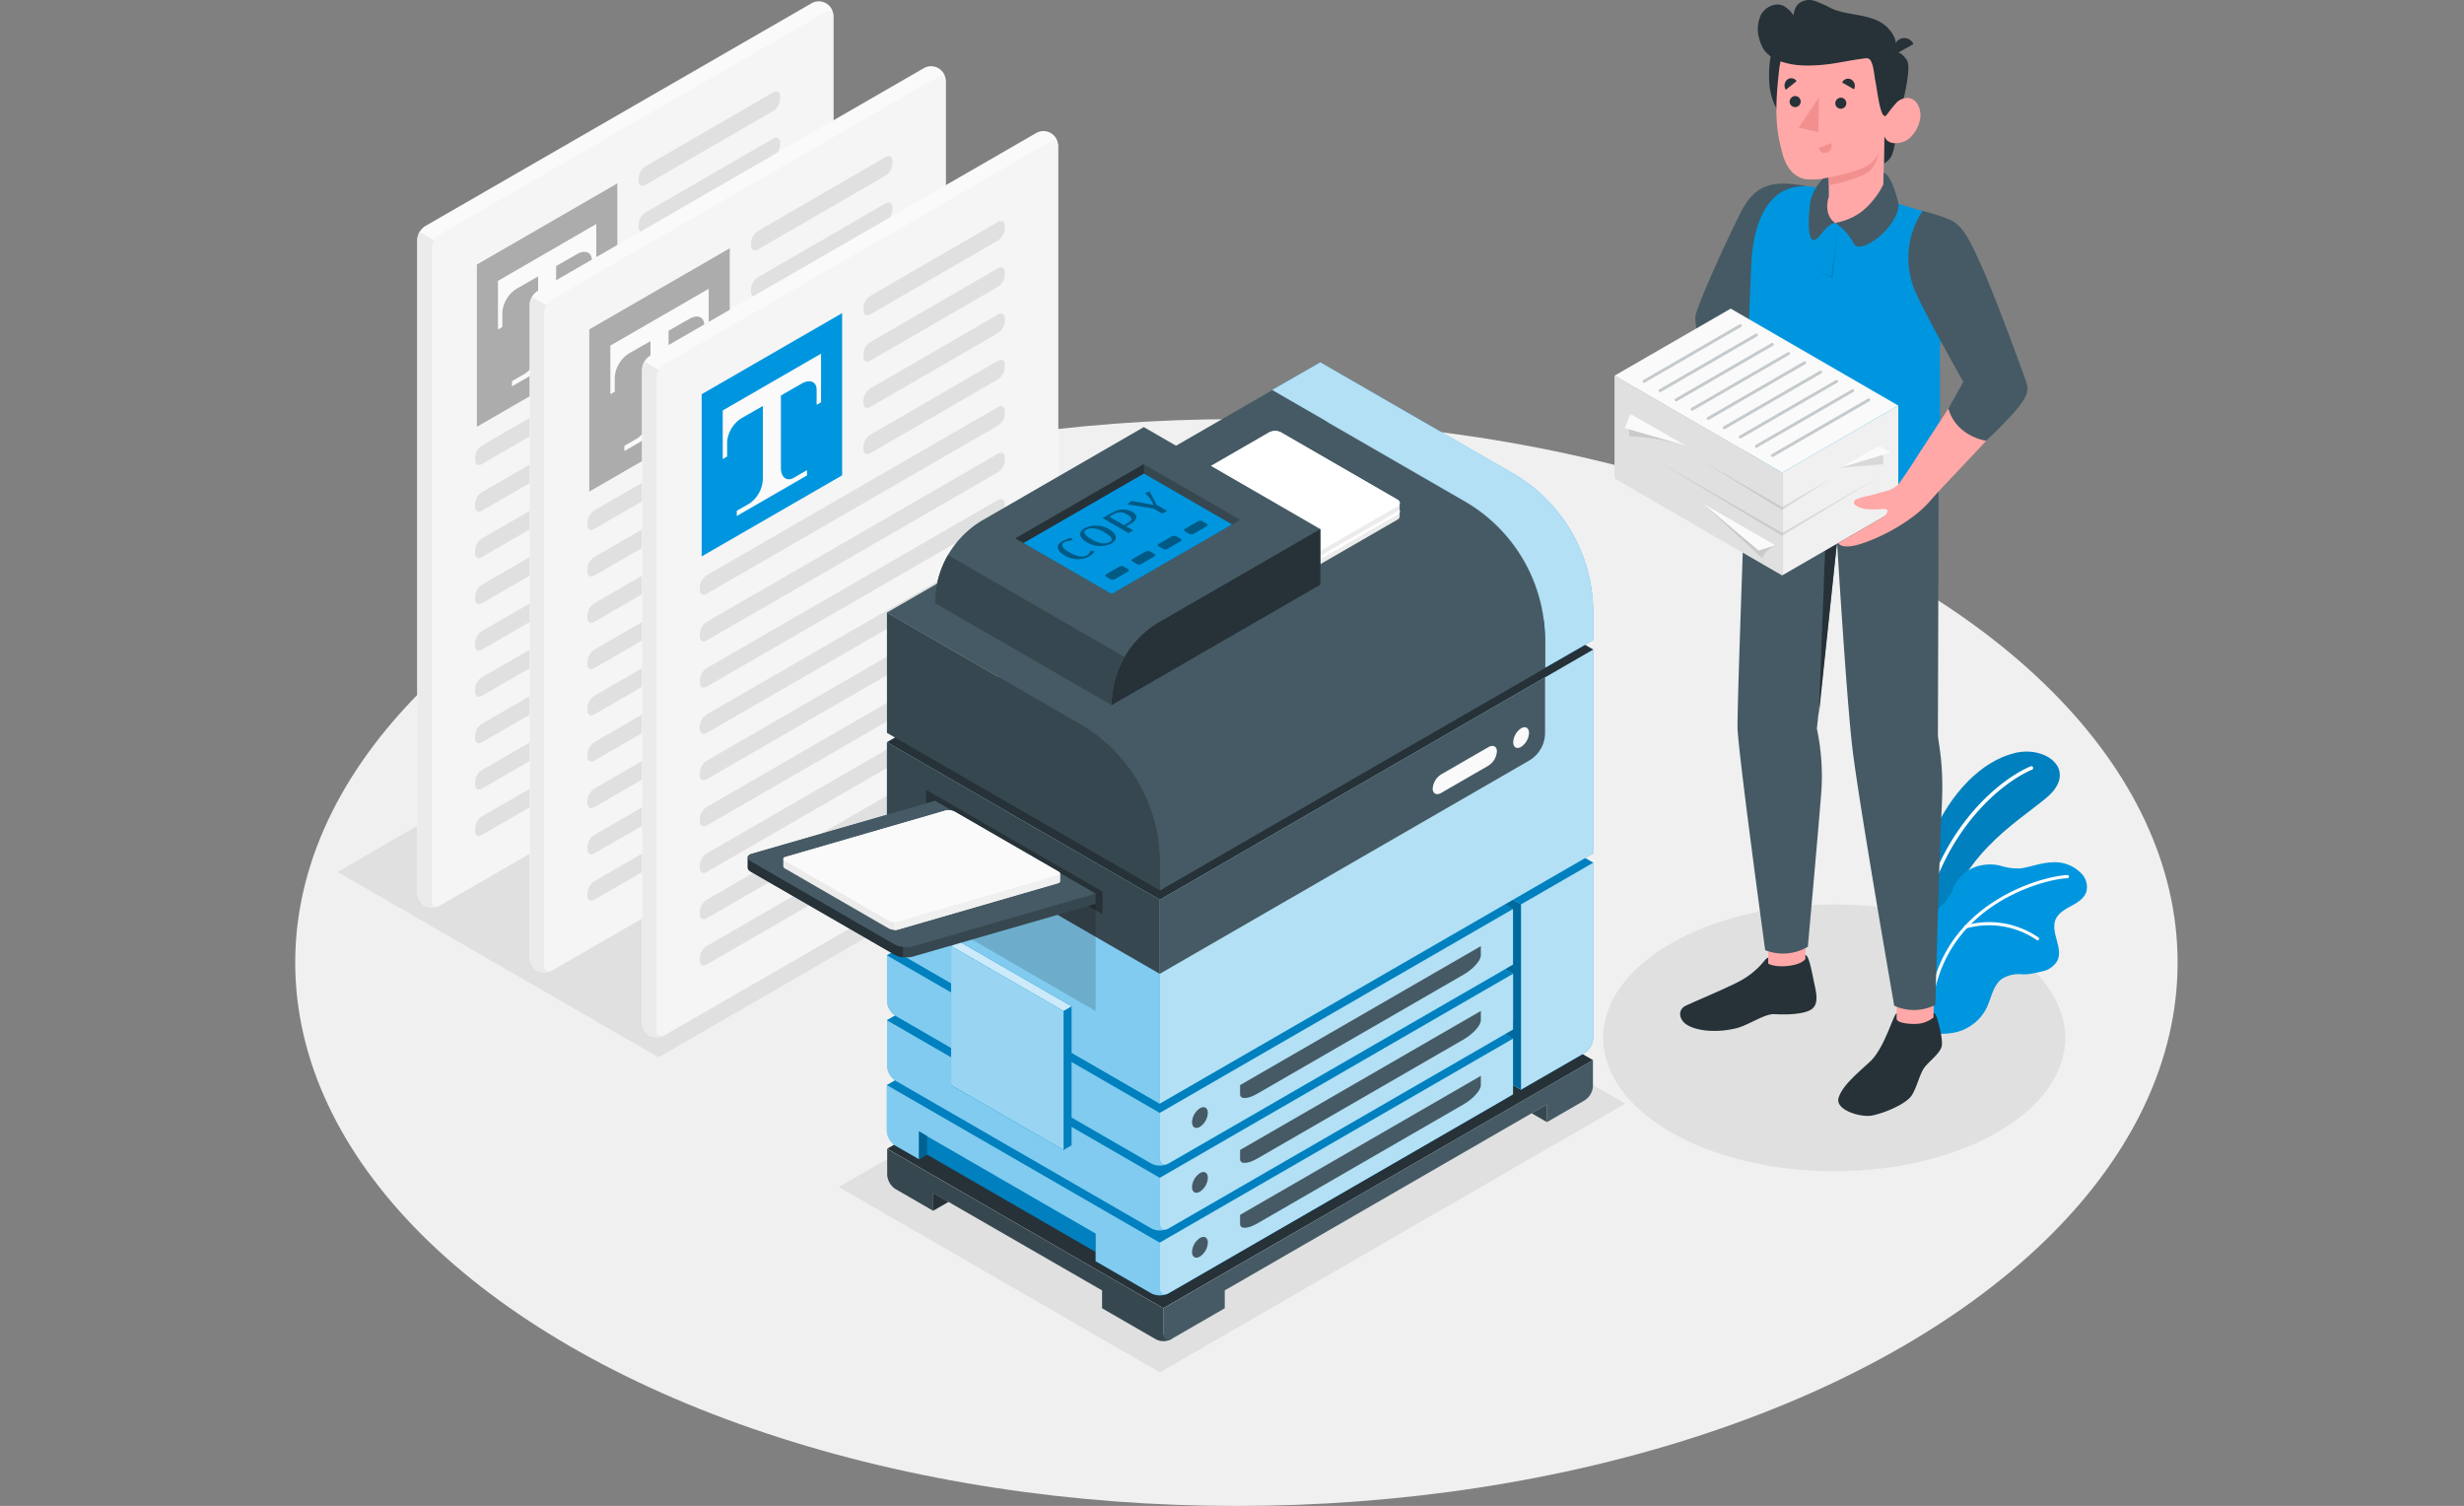 <svg xmlns="http://www.w3.org/2000/svg" width="769" height="470" viewBox="0 0 769 470">
  <rect x="0" y="0" width="769" height="470" fill="#808080" stroke="none"/>
  <g id="グループ_5848" data-name="グループ 5848" transform="translate(-803.727 -3754)">
    <rect id="長方形_7699" data-name="長方形 7699" width="769" height="470" transform="translate(803.727 3754)" fill="none"/>
    <g id="Photocopy-amico" transform="translate(895.862 3754)">
      <g id="freepik--Floor--inject-84" transform="translate(0 130.814)">
        <ellipse id="freepik--floor--inject-84-2" data-name="freepik--floor--inject-84" cx="293.742" cy="169.593" rx="293.742" ry="169.593" transform="translate(0 0)" fill="#f0f0f0"/>
      </g>
      <g id="freepik--Shadows--inject-84" transform="translate(13.208 196.939)">
        <path id="freepik--Shadow--inject-84" d="M122.707,371.65,22.52,313.8l130.241-75.19,100.187,57.838Z" transform="translate(-22.52 -238.61)" fill="#e0e0e0"/>
        <path id="freepik--shadow--inject-84-2" data-name="freepik--shadow--inject-84" d="M294.654,311.31,149.38,395.182l100.187,57.85,145.274-83.884Z" transform="translate(7.067 -221.655)" fill="#e0e0e0"/>
        <ellipse id="freepik--shadow--inject-84-3" data-name="freepik--shadow--inject-84" cx="72.107" cy="41.634" rx="72.107" ry="41.634" transform="translate(395.001 85.327)" fill="#e0e0e0"/>
      </g>
      <g id="freepik--Plants--inject-84" transform="translate(505.734 234.578)">
        <g id="freepik--plants--inject-84-2" data-name="freepik--plants--inject-84">
          <path id="パス_15668" data-name="パス 15668" d="M421.949,325.932s-.888-16.414,5.007-30.263,15.576-23.505,25.713-26.058,20.015,5.5,10.125,13.837S434.5,301.724,429.632,327.5Z" transform="translate(-421.901 -269.13)" fill="#0096df"/>
          <path id="パス_15669" data-name="パス 15669" d="M421.949,325.932s-.888-16.414,5.007-30.263,15.576-23.505,25.713-26.058,20.015,5.5,10.125,13.837S434.5,301.724,429.632,327.5Z" transform="translate(-421.901 -269.13)" opacity="0.15"/>
          <path id="パス_15670" data-name="パス 15670" d="M423.915,320.386H423.8a.567.567,0,0,1-.432-.666c6.326-28.524,25.071-43.163,34.1-46.863a.567.567,0,0,1,.728.308.555.555,0,0,1-.3.728c-8.842,3.7-27.217,18.042-33.445,46.11A.543.543,0,0,1,423.915,320.386Z" transform="translate(-421.561 -268.27)" fill="#fff"/>
          <path id="パス_15671" data-name="パス 15671" d="M425.351,328.248c-.16-1.32-.284-2.651-.456-3.959-.123-.937-.481-1.788-.592-2.75a10.225,10.225,0,0,1,.814-6.24,16.035,16.035,0,0,1,3.49-3.86,15.858,15.858,0,0,0,3.465-3.86c.567-1,.9-2.1,1.394-3.132a11.852,11.852,0,0,1,8.781-6.425,13.689,13.689,0,0,1,5.661.2,16.773,16.773,0,0,0,6.425.8c3.182-.518,6.166-1.726,9.508-1.862a11.469,11.469,0,0,1,9.372,3.6,6.055,6.055,0,0,1,1.455,5.537c-.654,2.1-2.713,3.379-4.649,4.427s-4.02,2.171-4.933,4.181c-1.776,4.045,2.466,8.99.506,12.961a6.882,6.882,0,0,1-4.353,3.231,45.969,45.969,0,0,1-4.526.925,16.379,16.379,0,0,1-2.2.074,9.952,9.952,0,0,0-6.166,1.394c-2.837,2.035-3.33,5.969-4.834,9.114a14.441,14.441,0,0,1-9.459,7.547c-3.379.851-8.633.666-9.668-.752-.8-1.085.814-4.785.7-6.166a54.472,54.472,0,0,1,.136-10.322A19.355,19.355,0,0,0,425.351,328.248Z" transform="translate(-421.381 -262.604)" fill="#0096df"/>
          <path id="パス_15672" data-name="パス 15672" d="M425.918,339.811h0a.493.493,0,0,1-.407-.567c4.563-30.707,35.48-38.575,42.879-38.884a.494.494,0,1,1,.049.987c-7.251.3-37.49,8-41.93,38.045a.493.493,0,0,1-.592.419Z" transform="translate(-421.061 -261.847)" fill="#fff"/>
          <path id="パス_15673" data-name="パス 15673" d="M457.081,317.966a.383.383,0,0,1-.271-.111,26.317,26.317,0,0,0-22.062-3.589.5.5,0,0,1-.247-.962,27.291,27.291,0,0,1,22.9,3.786.493.493,0,0,1,.074.691A.469.469,0,0,1,457.081,317.966Z" transform="translate(-419.05 -259.068)" fill="#fff"/>
        </g>
      </g>
      <g id="freepik--Documents--inject-84" transform="translate(38.107 0.415)">
        <g id="freepik--Copies--inject-84" transform="translate(0 0)">
          <g id="freepik--Document--inject-84">
            <path id="パス_15674" data-name="パス 15674" d="M44.979,361.51a5.229,5.229,0,0,1-2.269-4.119v-203.8a5.352,5.352,0,0,1,2.466-4.193l120.387-69.43a4.551,4.551,0,0,1,6.992,4.02v203.8a5.377,5.377,0,0,1-2.466,4.205l-120.4,69.43a5.217,5.217,0,0,1-4.711.086Z" transform="translate(-42.71 -79.252)" fill="#fafafa"/>
            <path id="パス_15675" data-name="パス 15675" d="M48.822,360.855l120.412-69.43a5.377,5.377,0,0,0,2.466-4.205V83.417c0-1.542-1.085-2.17-2.466-1.394L48.846,151.453a5.377,5.377,0,0,0-2.466,4.193v203.8C46.4,361,47.49,361.619,48.822,360.855Z" transform="translate(-41.854 -78.683)" fill="#f5f5f5"/>
            <path id="パス_15676" data-name="パス 15676" d="M49.367,347.976a5.167,5.167,0,0,1-4.378-.074A5.192,5.192,0,0,1,42.72,343.8v-203.8a5.032,5.032,0,0,1,.7-2.392L48,140.227a4.933,4.933,0,0,0-.715,2.38V346.422C47.258,347.84,48.183,348.481,49.367,347.976Z" transform="translate(-42.708 -65.644)" fill="#ebebeb"/>
            <path id="パス_15677" data-name="パス 15677" d="M100.863,125.416l39.845-23.061c1.233-.678,2.133-.123,2.133,1.233v.863a4.7,4.7,0,0,1-2.133,3.7l-39.845,23.061c-1.233.678-2.133.123-2.133-1.233v-.863A4.723,4.723,0,0,1,100.863,125.416Z" transform="translate(-29.645 -73.931)" fill="#e0e0e0"/>
            <path id="パス_15678" data-name="パス 15678" d="M100.863,137.079l39.845-23.024c1.233-.678,2.133-.123,2.133,1.233v.851a4.7,4.7,0,0,1-2.133,3.7L100.863,142.9c-1.233.678-2.133.136-2.133-1.233v-.851a4.748,4.748,0,0,1,2.133-3.737Z" transform="translate(-29.645 -71.203)" fill="#e0e0e0"/>
            <path id="パス_15679" data-name="パス 15679" d="M100.863,148.8l39.845-23.049c1.233-.691,2.133-.136,2.133,1.233v.851a4.735,4.735,0,0,1-2.133,3.7l-39.845,23.049c-1.233.691-2.133.136-2.133-1.233v-.851a4.76,4.76,0,0,1,2.133-3.7Z" transform="translate(-29.645 -68.478)" fill="#e0e0e0"/>
            <path id="パス_15680" data-name="パス 15680" d="M100.863,160.516l39.845-23.061c1.233-.678,2.133-.136,2.133,1.233v.851a4.711,4.711,0,0,1-2.133,3.7L100.863,166.3c-1.233.678-2.133.123-2.133-1.233v-.851a4.723,4.723,0,0,1,2.133-3.7Z" transform="translate(-29.645 -65.746)" fill="#e0e0e0"/>
            <path id="パス_15681" data-name="パス 15681" d="M59.463,201.651l90.9-52.486c1.233-.678,2.133-.123,2.133,1.233v.851a4.7,4.7,0,0,1-2.133,3.7l-90.9,52.486c-1.233.678-2.133.136-2.133-1.233v-.851a4.711,4.711,0,0,1,2.133-3.7Z" transform="translate(-39.3 -63.014)" fill="#e0e0e0"/>
            <path id="パス_15682" data-name="パス 15682" d="M59.463,213.451l90.9-52.486c1.233-.678,2.133-.136,2.133,1.233v.851a4.711,4.711,0,0,1-2.133,3.7l-90.9,52.486c-1.233.678-2.133.123-2.133-1.233v-.851a4.7,4.7,0,0,1,2.133-3.7Z" transform="translate(-39.3 -60.262)" fill="#e0e0e0"/>
            <path id="パス_15683" data-name="パス 15683" d="M59.463,225.161l90.9-52.486c1.233-.678,2.133-.123,2.133,1.233v.851a4.7,4.7,0,0,1-2.133,3.7l-90.9,52.486c-1.233.678-2.133.136-2.133-1.233v-.851a4.711,4.711,0,0,1,2.133-3.7Z" transform="translate(-39.3 -57.531)" fill="#e0e0e0"/>
            <path id="パス_15684" data-name="パス 15684" d="M59.463,236.871l90.9-52.486c1.233-.678,2.133-.123,2.133,1.233v.826a4.7,4.7,0,0,1-2.133,3.7l-90.9,52.511c-1.233.691-2.133.136-2.133-1.233v-.851A4.736,4.736,0,0,1,59.463,236.871Z" transform="translate(-39.3 -54.8)" fill="#e0e0e0"/>
            <path id="パス_15685" data-name="パス 15685" d="M59.463,248.592l90.9-52.486c1.233-.691,2.133-.136,2.133,1.233v.851a4.736,4.736,0,0,1-2.133,3.7l-90.9,52.486c-1.233.678-2.133.123-2.133-1.233v-.851A4.7,4.7,0,0,1,59.463,248.592Z" transform="translate(-39.3 -52.068)" fill="#e0e0e0"/>
            <path id="パス_15686" data-name="パス 15686" d="M59.463,260.3l90.9-52.486c1.233-.678,2.133-.136,2.133,1.233v.851a4.711,4.711,0,0,1-2.133,3.7l-90.9,52.474c-1.233.678-2.133.123-2.133-1.233v-.851a4.7,4.7,0,0,1,2.133-3.687Z" transform="translate(-39.3 -49.336)" fill="#e0e0e0"/>
            <path id="パス_15687" data-name="パス 15687" d="M59.463,272.061l90.9-52.486c1.233-.678,2.133-.123,2.133,1.233v.851a4.7,4.7,0,0,1-2.133,3.7l-90.9,52.486c-1.233.691-2.133.136-2.133-1.233v-.851a4.711,4.711,0,0,1,2.133-3.7Z" transform="translate(-39.3 -46.593)" fill="#e0e0e0"/>
            <path id="パス_15688" data-name="パス 15688" d="M59.463,283.77l90.9-52.474c1.233-.691,2.133-.136,2.133,1.233v.851a4.736,4.736,0,0,1-2.133,3.7l-90.9,52.486c-1.233.678-2.133.123-2.133-1.233v-.863a4.736,4.736,0,0,1,2.133-3.7Z" transform="translate(-39.3 -43.861)" fill="#e0e0e0"/>
            <path id="パス_15689" data-name="パス 15689" d="M59.463,295.48l90.9-52.424c1.233-.678,2.133-.136,2.133,1.233v.851a4.711,4.711,0,0,1-2.133,3.7l-90.9,52.424c-1.233.678-2.133.123-2.133-1.233v-.851a4.7,4.7,0,0,1,2.133-3.7Z" transform="translate(-39.3 -41.117)" fill="#e0e0e0"/>
            <g id="グループ_5054" data-name="グループ 5054" transform="translate(18.597 56.825)" opacity="0.3">
              <path id="パス_15690" data-name="パス 15690" d="M57.79,150.648l43.829-25.318.012,50.624L57.79,201.272Z" transform="translate(-57.79 -125.33)"/>
            </g>
            <path id="パス_15691" data-name="パス 15691" d="M63.12,153.358v15.193l1.369-.814v-4.662a9.693,9.693,0,0,1,4.674-7.4l6.487-3.7v22.568a9.705,9.705,0,0,1-4.07,7.745L67.5,184.645v1.616L89.425,173.6v-1.6l-4.07,2.343c-2.257,1.307-4.082,0-4.082-3.046V148.722l6.487-3.7c2.577-1.492,4.674-.617,4.674,1.948v4.649l1.369-.765V135.6Z" transform="translate(-37.95 -66.11)" fill="#fafafa"/>
          </g>
          <g id="freepik--document--inject-84-2" data-name="freepik--document--inject-84" transform="translate(35.073 20.253)">
            <path id="パス_15692" data-name="パス 15692" d="M73.431,377.917a5.2,5.2,0,0,1-2.281-4.107V170a5.352,5.352,0,0,1,2.466-4.193L194,96.372a4.551,4.551,0,0,1,6.968,4.02v203.8A5.377,5.377,0,0,1,198.5,308.4L78.118,377.83a5.216,5.216,0,0,1-4.686.086Z" transform="translate(-71.15 -95.675)" fill="#fafafa"/>
            <path id="パス_15693" data-name="パス 15693" d="M77.279,377.265l120.387-69.43a5.377,5.377,0,0,0,2.466-4.205V99.827c0-1.542-1.085-2.17-2.466-1.394l-120.4,69.43a5.377,5.377,0,0,0-2.466,4.193v203.8C74.849,377.413,75.935,378.029,77.279,377.265Z" transform="translate(-70.299 -95.109)" fill="#f5f5f5"/>
            <path id="パス_15694" data-name="パス 15694" d="M77.808,364.374a4.526,4.526,0,0,1-6.647-4.181V156.452a5.032,5.032,0,0,1,.7-2.392l4.551,2.627a4.933,4.933,0,0,0-.715,2.38V362.82C75.7,364.238,76.624,364.867,77.808,364.374Z" transform="translate(-71.148 -82.058)" fill="#ebebeb"/>
            <path id="パス_15695" data-name="パス 15695" d="M129.316,141.786l39.845-23.061c1.172-.678,2.133-.123,2.133,1.233v.851a4.723,4.723,0,0,1-2.133,3.7L129.3,147.57c-1.233.678-2.133.123-2.133-1.233v-.851A4.723,4.723,0,0,1,129.316,141.786Z" transform="translate(-58.085 -90.367)" fill="#e0e0e0"/>
            <path id="パス_15696" data-name="パス 15696" d="M129.316,153.5l39.845-23.061c1.172-.678,2.133-.123,2.133,1.233v.851a4.723,4.723,0,0,1-2.133,3.7L129.3,159.28c-1.233.678-2.133.136-2.133-1.233V157.2a4.723,4.723,0,0,1,2.146-3.7Z" transform="translate(-58.085 -87.636)" fill="#e0e0e0"/>
            <path id="パス_15697" data-name="パス 15697" d="M129.316,165.205l39.845-23.049c1.172-.691,2.133-.136,2.133,1.233v.851a4.76,4.76,0,0,1-2.133,3.7L129.3,171c-1.233.678-2.133.123-2.133-1.233V168.9a4.748,4.748,0,0,1,2.146-3.7Z" transform="translate(-58.085 -84.904)" fill="#e0e0e0"/>
            <path id="パス_15698" data-name="パス 15698" d="M129.316,176.926l39.845-23.061c1.172-.678,2.133-.136,2.133,1.233v.851a4.748,4.748,0,0,1-2.133,3.7L129.3,182.71c-1.233.678-2.133.123-2.133-1.233v-.851A4.711,4.711,0,0,1,129.316,176.926Z" transform="translate(-58.085 -82.172)" fill="#e0e0e0"/>
            <path id="パス_15699" data-name="パス 15699" d="M87.9,218.061l90.913-52.486c1.172-.678,2.133-.123,2.133,1.233v.851a4.723,4.723,0,0,1-2.133,3.7L87.9,223.845c-1.233.678-2.133.136-2.133-1.233v-.851a4.748,4.748,0,0,1,2.133-3.7Z" transform="translate(-67.74 -79.44)" fill="#e0e0e0"/>
            <path id="パス_15700" data-name="パス 15700" d="M87.9,229.861l90.913-52.486c1.172-.678,2.133-.123,2.133,1.233v.839a4.748,4.748,0,0,1-2.133,3.7L87.9,235.645c-1.233.678-2.133.123-2.133-1.233v-.851a4.723,4.723,0,0,1,2.133-3.7Z" transform="translate(-67.74 -76.688)" fill="#e0e0e0"/>
            <path id="パス_15701" data-name="パス 15701" d="M87.9,241.578l90.913-52.523c1.172-.678,2.133-.123,2.133,1.233v.851a4.723,4.723,0,0,1-2.133,3.7L87.9,247.362c-1.233.678-2.133.136-2.133-1.233v-.851a4.748,4.748,0,0,1,2.133-3.7Z" transform="translate(-67.74 -73.964)" fill="#e0e0e0"/>
            <path id="パス_15702" data-name="パス 15702" d="M87.9,253.281l90.913-52.486c1.172-.678,2.133-.123,2.133,1.233v.863a4.76,4.76,0,0,1-2.133,3.7L87.9,259.077c-1.233.691-2.133.136-2.133-1.233v-.851A4.76,4.76,0,0,1,87.9,253.281Z" transform="translate(-67.74 -71.226)" fill="#e0e0e0"/>
            <path id="パス_15703" data-name="パス 15703" d="M87.9,264.982,178.817,212.5c1.172-.691,2.133-.136,2.133,1.233v.851a4.748,4.748,0,0,1-2.133,3.7L87.9,270.791c-1.233.678-2.133.123-2.133-1.233v-.876A4.723,4.723,0,0,1,87.9,264.982Z" transform="translate(-67.74 -68.499)" fill="#e0e0e0"/>
            <path id="パス_15704" data-name="パス 15704" d="M87.9,276.711l90.913-52.486c1.172-.678,2.133-.123,2.133,1.233v.851a4.748,4.748,0,0,1-2.133,3.7L87.9,282.495c-1.233.678-2.133.123-2.133-1.233v-.851a4.723,4.723,0,0,1,2.133-3.7Z" transform="translate(-67.74 -65.762)" fill="#e0e0e0"/>
            <path id="パス_15705" data-name="パス 15705" d="M87.9,288.471l90.913-52.486c1.172-.678,2.133-.123,2.133,1.233v.851a4.723,4.723,0,0,1-2.133,3.7L87.9,294.255c-1.233.691-2.133.136-2.133-1.233v-.851a4.76,4.76,0,0,1,2.133-3.7Z" transform="translate(-67.74 -63.019)" fill="#e0e0e0"/>
            <path id="パス_15706" data-name="パス 15706" d="M87.9,300.192l90.913-52.486c1.172-.691,2.133-.136,2.133,1.233v.851a4.76,4.76,0,0,1-2.133,3.7L87.9,305.976c-1.233.678-2.133.123-2.133-1.233v-.851A4.723,4.723,0,0,1,87.9,300.192Z" transform="translate(-67.74 -60.287)" fill="#e0e0e0"/>
            <path id="パス_15707" data-name="パス 15707" d="M87.9,311.9l90.913-52.486c1.172-.678,2.133-.136,2.133,1.233v.851a4.748,4.748,0,0,1-2.133,3.7L87.9,317.685c-1.233.678-2.133.123-2.133-1.233V315.6A4.723,4.723,0,0,1,87.9,311.9Z" transform="translate(-67.74 -57.555)" fill="#e0e0e0"/>
            <g id="グループ_5055" data-name="グループ 5055" transform="translate(18.597 56.821)" opacity="0.3">
              <path id="パス_15708" data-name="パス 15708" d="M86.23,167.056l43.841-25.306v50.611L86.23,217.68Z" transform="translate(-86.23 -141.75)"/>
            </g>
            <path id="パス_15709" data-name="パス 15709" d="M91.56,169.734v15.181l1.381-.814v-4.662a9.681,9.681,0,0,1,4.662-7.4l6.487-3.7v22.568a9.705,9.705,0,0,1-4.07,7.745l-4.07,2.355v1.616l21.914-12.665v-1.6L113.8,190.7c-2.244,1.307-4.07,0-4.07-3.046V165.085l6.474-3.7c2.59-1.492,4.674-.617,4.674,1.948v4.649l1.381-.765V152Z" transform="translate(-66.39 -82.539)" fill="#fafafa"/>
          </g>
          <g id="freepik--document--inject-84-3" data-name="freepik--document--inject-84" transform="translate(70.146 40.49)">
            <path id="パス_15710" data-name="パス 15710" d="M101.871,394.388a5.2,5.2,0,0,1-2.281-4.107V186.418a5.352,5.352,0,0,1,2.466-4.205l120.387-69.431a4.551,4.551,0,0,1,6.968,4.02V320.6a5.377,5.377,0,0,1-2.466,4.205L106.558,394.24A5.179,5.179,0,0,1,101.871,394.388Z" transform="translate(-99.59 -112.085)" fill="#fafafa"/>
            <path id="パス_15711" data-name="パス 15711" d="M105.719,393.675l120.387-69.43a5.377,5.377,0,0,0,2.466-4.205v-203.8c0-1.542-1.085-2.17-2.466-1.394l-120.4,69.43a5.377,5.377,0,0,0-2.466,4.193v203.8C103.289,393.823,104.375,394.452,105.719,393.675Z" transform="translate(-98.739 -111.519)" fill="#f5f5f5"/>
            <path id="パス_15712" data-name="パス 15712" d="M106.258,380.783a4.526,4.526,0,0,1-6.647-4.181V172.812a5.031,5.031,0,0,1,.7-2.392l4.551,2.627a4.933,4.933,0,0,0-.715,2.38V379.242C104.137,380.66,105.025,381.3,106.258,380.783Z" transform="translate(-99.586 -98.48)" fill="#ebebeb"/>
            <path id="パス_15713" data-name="パス 15713" d="M157.756,158.2,197.6,135.135c1.233-.678,2.133-.123,2.133,1.233v.851a4.723,4.723,0,0,1-2.133,3.7L157.756,163.98c-1.233.678-2.146.136-2.146-1.233V161.9a4.723,4.723,0,0,1,2.146-3.7Z" transform="translate(-86.525 -106.777)" fill="#e0e0e0"/>
            <path id="パス_15714" data-name="パス 15714" d="M157.756,169.905,197.6,146.856c1.233-.691,2.133-.136,2.133,1.233v.851a4.76,4.76,0,0,1-2.134,3.7l-39.845,23.049c-1.233.691-2.146.136-2.146-1.233V173.6A4.748,4.748,0,0,1,157.756,169.905Z" transform="translate(-86.525 -104.045)" fill="#e0e0e0"/>
            <path id="パス_15715" data-name="パス 15715" d="M157.756,181.626,197.6,158.565c1.233-.678,2.133-.136,2.133,1.233v.851a4.748,4.748,0,0,1-2.133,3.7L157.756,187.41c-1.233.678-2.146.123-2.146-1.233v-.851a4.711,4.711,0,0,1,2.146-3.7Z" transform="translate(-86.525 -101.313)" fill="#e0e0e0"/>
            <path id="パス_15716" data-name="パス 15716" d="M157.756,193.336,197.6,170.275c1.233-.678,2.133-.123,2.133,1.233v.851a4.723,4.723,0,0,1-2.133,3.7L157.756,199.12c-1.233.678-2.146.123-2.146-1.233v-.851A4.711,4.711,0,0,1,157.756,193.336Z" transform="translate(-86.525 -98.581)" fill="#e0e0e0"/>
            <path id="パス_15717" data-name="パス 15717" d="M116.344,234.471l90.913-52.486c1.233-.678,2.133-.123,2.133,1.233v.851a4.723,4.723,0,0,1-2.133,3.7l-90.913,52.486c-1.233.678-2.133.136-2.133-1.233v-.851A4.748,4.748,0,0,1,116.344,234.471Z" transform="translate(-96.18 -95.85)" fill="#e0e0e0"/>
            <path id="パス_15718" data-name="パス 15718" d="M116.344,246.271l90.913-52.486c1.233-.678,2.133-.123,2.133,1.233v.851a4.723,4.723,0,0,1-2.133,3.7l-90.913,52.511c-1.233.678-2.133.136-2.133-1.233V250a4.748,4.748,0,0,1,2.133-3.724Z" transform="translate(-96.18 -93.098)" fill="#e0e0e0"/>
            <path id="パス_15719" data-name="パス 15719" d="M116.344,257.981l90.913-52.486c1.233-.678,2.133-.123,2.133,1.233v.851a4.723,4.723,0,0,1-2.133,3.7l-90.913,52.486c-1.233.691-2.133.136-2.133-1.233v-.851a4.76,4.76,0,0,1,2.133-3.7Z" transform="translate(-96.18 -90.367)" fill="#e0e0e0"/>
            <path id="パス_15720" data-name="パス 15720" d="M116.344,269.7l90.913-52.486c1.233-.691,2.133-.136,2.133,1.233v.851a4.76,4.76,0,0,1-2.133,3.7l-90.913,52.486c-1.233.678-2.133.123-2.133-1.233V273.4A4.723,4.723,0,0,1,116.344,269.7Z" transform="translate(-96.18 -87.635)" fill="#e0e0e0"/>
            <path id="パス_15721" data-name="パス 15721" d="M116.344,281.411l90.913-52.486c1.233-.678,2.133-.136,2.133,1.233v.851a4.748,4.748,0,0,1-2.133,3.7l-90.913,52.486c-1.233.678-2.133.123-2.133-1.233v-.851a4.723,4.723,0,0,1,2.133-3.7Z" transform="translate(-96.18 -84.903)" fill="#e0e0e0"/>
            <path id="パス_15722" data-name="パス 15722" d="M116.344,293.121l90.913-52.486c1.233-.678,2.133-.123,2.133,1.233v.851a4.723,4.723,0,0,1-2.133,3.7L116.344,298.9c-1.233.678-2.133.136-2.133-1.233v-.851A4.748,4.748,0,0,1,116.344,293.121Z" transform="translate(-96.18 -82.172)" fill="#e0e0e0"/>
            <path id="パス_15723" data-name="パス 15723" d="M116.344,304.881l90.913-52.486c1.233-.678,2.133-.123,2.133,1.233v.863a4.76,4.76,0,0,1-2.133,3.7l-90.913,52.474c-1.233.691-2.133.136-2.133-1.233v-.851A4.76,4.76,0,0,1,116.344,304.881Z" transform="translate(-96.18 -79.429)" fill="#e0e0e0"/>
            <path id="パス_15724" data-name="パス 15724" d="M116.344,316.6l90.913-52.486c1.233-.678,2.133-.136,2.133,1.233v.851a4.748,4.748,0,0,1-2.133,3.7l-90.913,52.486c-1.233.678-2.133.123-2.133-1.233V320.3a4.723,4.723,0,0,1,2.133-3.7Z" transform="translate(-96.18 -76.696)" fill="#e0e0e0"/>
            <path id="パス_15725" data-name="パス 15725" d="M116.344,328.311l90.913-52.486c1.233-.678,2.133-.123,2.133,1.233v.851a4.748,4.748,0,0,1-2.133,3.7L116.344,334.07c-1.233.678-2.133.123-2.133-1.233v-.851a4.723,4.723,0,0,1,2.133-3.675Z" transform="translate(-96.18 -73.964)" fill="#e0e0e0"/>
            <path id="パス_15726" data-name="パス 15726" d="M114.67,183.466l43.841-25.306v50.624L114.67,234.09Z" transform="translate(-96.073 -101.339)" fill="#0096df"/>
            <path id="パス_15727" data-name="パス 15727" d="M120,186.141v15.181l1.381-.814v-4.662a9.669,9.669,0,0,1,4.674-7.4l6.474-3.7v22.617a9.705,9.705,0,0,1-4.07,7.745l-4.07,2.355v1.616L146.3,206.428v-1.652l-4.07,2.355c-2.244,1.295-4.07-.074-4.07-3.046V181.468l6.474-3.7c2.59-1.492,4.674-.617,4.674,1.948v4.662l1.381-.777V168.42Z" transform="translate(-94.83 -98.946)" fill="#fafafa"/>
          </g>
        </g>
      </g>
      <g id="freepik--Photocopier--inject-84" transform="translate(141.2 113.068)">
        <g id="freepik--photocopier--inject-84-2" data-name="freepik--photocopier--inject-84" transform="translate(0 0)">
          <path id="パス_15728" data-name="パス 15728" d="M161.62,384.259l86.19,49.761L381.9,356.611,295.7,306.85Z" transform="translate(-118.071 -138.823)" fill="#263238"/>
          <path id="パス_15729" data-name="パス 15729" d="M247.822,419.411l-86.2-49.761v8.1a5.7,5.7,0,0,0,2.553,4.427L175.987,389v-5.537l52.7,30.374v5.574l16.612,9.582a5.106,5.106,0,0,0,5.106,0h0l-2.553-1.48Z" transform="translate(-118.071 -124.177)" fill="#37474f"/>
          <path id="パス_15730" data-name="パス 15730" d="M365.584,347.2v8.115a5.623,5.623,0,0,1-2.541,4.415l-11.814,6.82v-5.525L250.672,419.072v5.574l-16.6,9.582c-1.418.814-2.553.148-2.553-1.48v-8.1Z" transform="translate(-101.769 -129.413)" fill="#455a64"/>
          <path id="パス_15731" data-name="パス 15731" d="M173.27,386.357l4.8-2.762-4.8-2.775Z" transform="translate(-115.354 -121.572)" fill="#263238"/>
          <path id="パス_15732" data-name="パス 15732" d="M329.5,363.935l-4.8-2.762,4.8-2.763Z" transform="translate(-80.037 -126.798)" fill="#37474f"/>
          <path id="パス_15733" data-name="パス 15733" d="M357.984,365.918a5.92,5.92,0,0,0,2.664-4.625V306.539L275.494,257.37,253,270.381v57.838l85.092,49.169Z" transform="translate(-96.759 -150.363)" fill="#0096df"/>
          <path id="パス_15734" data-name="パス 15734" d="M357.984,365.918a5.92,5.92,0,0,0,2.664-4.625V306.539L275.494,257.37,253,270.381v57.838l85.092,49.169Z" transform="translate(-96.759 -150.363)" fill="#fff" opacity="0.7"/>
          <path id="パス_15735" data-name="パス 15735" d="M252.97,267.92v57.838l85.154,49.169V317.089Z" transform="translate(-96.766 -147.903)" fill="#0096df"/>
          <path id="パス_15736" data-name="パス 15736" d="M252.97,267.92v57.838l85.154,49.169V317.089Z" transform="translate(-96.766 -147.903)" opacity="0.3"/>
          <path id="パス_15737" data-name="パス 15737" d="M252.97,270.381,275.5,257.37l85.154,49.169-22.531,13.011Z" transform="translate(-96.766 -150.363)" fill="#0096df"/>
          <path id="パス_15738" data-name="パス 15738" d="M252.97,270.381,275.5,257.37l85.154,49.169-22.531,13.011Z" transform="translate(-96.766 -150.363)" opacity="0.15"/>
          <path id="パス_15739" data-name="パス 15739" d="M169.69,372.128l55.1,31.817V392.377l-55.1-31.817Z" transform="translate(-116.189 -126.297)" fill="#0096df"/>
          <path id="パス_15740" data-name="パス 15740" d="M169.69,372.128l55.1,31.817V392.377l-55.1-31.817Z" transform="translate(-116.189 -126.297)" opacity="0.15"/>
          <path id="パス_15741" data-name="パス 15741" d="M249.4,430.531l104.824-60.539a5.919,5.919,0,0,0,2.664-4.625V351.1L271.731,301.93l-110.2,63.622v14.281a5.9,5.9,0,0,0,2.676,4.625l7.4,4.242v-8.633l55.1,31.817v8.633l17.364,10.026a5.833,5.833,0,0,0,5.327-.012Z" transform="translate(-118.092 -139.971)" fill="#0096df"/>
          <path id="パス_15742" data-name="パス 15742" d="M249.4,430.531l104.824-60.539a5.919,5.919,0,0,0,2.664-4.625V351.1L271.731,301.93l-110.2,63.622v14.281a5.9,5.9,0,0,0,2.676,4.625l7.4,4.242v-8.633l55.1,31.817v8.633l17.364,10.026a5.833,5.833,0,0,0,5.327-.012Z" transform="translate(-118.092 -139.971)" fill="#fff" opacity="0.5"/>
          <path id="パス_15743" data-name="パス 15743" d="M246.726,414.721l110.2-63.622L271.773,301.93,161.56,365.552Z" transform="translate(-118.085 -139.971)" fill="#0096df"/>
          <path id="パス_15744" data-name="パス 15744" d="M246.726,414.721l110.2-63.622L271.773,301.93,161.56,365.552Z" transform="translate(-118.085 -139.971)" opacity="0.15"/>
          <path id="パス_15745" data-name="パス 15745" d="M340.841,341.8v17.351L233.3,421.232c-1.468.851-2.664.16-2.664-1.542V405.422Z" transform="translate(-101.974 -130.672)" fill="#0096df"/>
          <path id="パス_15746" data-name="パス 15746" d="M340.841,341.8v17.351L233.3,421.232c-1.468.851-2.664.16-2.664-1.542V405.422Z" transform="translate(-101.974 -130.672)" fill="#fff" opacity="0.7"/>
          <path id="パス_15747" data-name="パス 15747" d="M169.69,373.932l2.5-1.455v-5.784l-2.5-1.443Z" transform="translate(-116.189 -125.203)" fill="#0096df"/>
          <path id="パス_15748" data-name="パス 15748" d="M169.69,373.932l2.5-1.455v-5.784l-2.5-1.443Z" transform="translate(-116.189 -125.203)" opacity="0.35"/>
          <path id="パス_15749" data-name="パス 15749" d="M241.237,392.285c1.394-.8,2.466-.148,2.466,1.443a5.537,5.537,0,0,1-2.466,4.341c-1.394.8-2.466.148-2.466-1.443A5.537,5.537,0,0,1,241.237,392.285Z" transform="translate(-100.078 -118.978)" fill="#455a64"/>
          <path id="パス_15750" data-name="パス 15750" d="M326.07,351.18v2.886c0,1.6-2.392,4.279-5.34,5.981L256.27,397.266c-2.947,1.7-5.34,1.788-5.34.185v-2.886Z" transform="translate(-97.242 -128.485)" fill="#455a64"/>
          <path id="パス_15751" data-name="パス 15751" d="M249.383,414.123l104.824-60.551a5.92,5.92,0,0,0,2.738-4.563v-14.33L271.791,285.51l-110.2,63.634v14.268a5.9,5.9,0,0,0,2.676,4.625l79.814,46.086a5.907,5.907,0,0,0,5.3,0Z" transform="translate(-118.078 -143.8)" fill="#0096df"/>
          <path id="パス_15752" data-name="パス 15752" d="M249.383,414.123l104.824-60.551a5.92,5.92,0,0,0,2.738-4.563v-14.33L271.791,285.51l-110.2,63.634v14.268a5.9,5.9,0,0,0,2.676,4.625l79.814,46.086a5.907,5.907,0,0,0,5.3,0Z" transform="translate(-118.078 -143.8)" fill="#fff" opacity="0.5"/>
          <path id="パス_15753" data-name="パス 15753" d="M246.726,398.313l110.2-63.634L271.773,285.51,161.56,349.144Z" transform="translate(-118.085 -143.8)" fill="#0096df"/>
          <path id="パス_15754" data-name="パス 15754" d="M246.726,398.313l110.2-63.634L271.773,285.51,161.56,349.144Z" transform="translate(-118.085 -143.8)" opacity="0.15"/>
          <path id="パス_15755" data-name="パス 15755" d="M340.841,325.38v17.351L233.3,404.824c-1.468.851-2.664.148-2.664-1.542V389.039Z" transform="translate(-101.974 -134.502)" fill="#0096df"/>
          <path id="パス_15756" data-name="パス 15756" d="M340.841,325.38v17.351L233.3,404.824c-1.468.851-2.664.148-2.664-1.542V389.039Z" transform="translate(-101.974 -134.502)" fill="#fff" opacity="0.7"/>
          <path id="パス_15757" data-name="パス 15757" d="M241.237,375.864c1.394-.789,2.466-.148,2.466,1.455a5.513,5.513,0,0,1-2.467,4.329c-1.394.8-2.466.16-2.466-1.443a5.562,5.562,0,0,1,2.466-4.341Z" transform="translate(-100.078 -122.806)" fill="#455a64"/>
          <path id="パス_15758" data-name="パス 15758" d="M326.07,334.76v2.9c0,1.591-2.392,4.267-5.34,5.969L256.27,380.846c-2.947,1.7-5.34,1.788-5.34.2v-2.9Z" transform="translate(-97.242 -132.314)" fill="#455a64"/>
          <path id="パス_15759" data-name="パス 15759" d="M249.388,397.7l104.824-60.539a5.92,5.92,0,0,0,2.664-4.625V318.306l-85.1-49.206-110.2,63.622v14.268a5.9,5.9,0,0,0,2.676,4.625L244.06,397.7A5.907,5.907,0,0,0,249.388,397.7Z" transform="translate(-118.083 -147.628)" fill="#0096df"/>
          <path id="パス_15760" data-name="パス 15760" d="M249.388,397.7l104.824-60.539a5.92,5.92,0,0,0,2.664-4.625V318.306l-85.1-49.206-110.2,63.622v14.268a5.9,5.9,0,0,0,2.676,4.625L244.06,397.7A5.907,5.907,0,0,0,249.388,397.7Z" transform="translate(-118.083 -147.628)" fill="#fff" opacity="0.5"/>
          <path id="パス_15761" data-name="パス 15761" d="M246.726,381.891l110.2-63.622L271.773,269.1,161.56,332.722Z" transform="translate(-118.085 -147.628)" fill="#0096df"/>
          <path id="パス_15762" data-name="パス 15762" d="M246.726,381.891l110.2-63.622L271.773,269.1,161.56,332.722Z" transform="translate(-118.085 -147.628)" opacity="0.15"/>
          <path id="パス_15763" data-name="パス 15763" d="M340.841,309v17.265L233.3,388.346c-1.468.851-2.664.16-2.664-1.541V372.585Z" transform="translate(-101.974 -138.322)" fill="#0096df"/>
          <path id="パス_15764" data-name="パス 15764" d="M340.841,309v17.265L233.3,388.346c-1.468.851-2.664.16-2.664-1.541V372.585Z" transform="translate(-101.974 -138.322)" fill="#fff" opacity="0.7"/>
          <path id="パス_15765" data-name="パス 15765" d="M241.237,359.455c1.394-.8,2.466-.148,2.466,1.443a5.537,5.537,0,0,1-2.466,4.341c-1.394.8-2.466.148-2.466-1.443a5.537,5.537,0,0,1,2.466-4.341Z" transform="translate(-100.078 -126.635)" fill="#455a64"/>
          <path id="パス_15766" data-name="パス 15766" d="M326.07,318.35v2.886c0,1.6-2.392,4.279-5.34,5.981L256.27,364.423c-2.947,1.714-5.34,1.788-5.34.2v-2.9Z" transform="translate(-97.242 -136.141)" fill="#455a64"/>
          <path id="パス_15767" data-name="パス 15767" d="M246.726,394.308l135.248-78.088V252.6L296.82,203.43,161.56,281.518v63.634Z" transform="translate(-118.085 -162.943)" fill="#0096df"/>
          <path id="パス_15768" data-name="パス 15768" d="M246.726,394.308l135.248-78.088V252.6L296.82,203.43,161.56,281.518v63.634Z" transform="translate(-118.085 -162.943)" fill="#fff" opacity="0.7"/>
          <path id="パス_15769" data-name="パス 15769" d="M381.974,252.6,246.726,330.686,161.56,281.518,296.82,203.43Z" transform="translate(-118.085 -162.943)" fill="#263238"/>
          <path id="パス_15770" data-name="パス 15770" d="M246.726,334.679v40.487L161.56,326.009v-40.5Z" transform="translate(-118.085 -143.8)" fill="#0096df"/>
          <path id="パス_15771" data-name="パス 15771" d="M246.726,334.679v40.487L161.56,326.009v-40.5Z" transform="translate(-118.085 -143.8)" fill="#fff" opacity="0.5"/>
          <path id="パス_15772" data-name="パス 15772" d="M161.56,266.75v23.135l85.166,49.169V315.919Z" transform="translate(-118.085 -148.176)" fill="#37474f"/>
          <path id="パス_15773" data-name="パス 15773" d="M230.62,319.748,350.847,250.33v17.364a10.014,10.014,0,0,1-5.007,8.633l-115.22,66.52Z" transform="translate(-101.978 -152.005)" fill="#455a64"/>
          <path id="パス_15774" data-name="パス 15774" d="M324.983,264.749c0-1.6-1.122-2.244-2.466-1.455a5.561,5.561,0,0,0-2.466,4.341c0,1.6,1.122,2.244,2.466,1.443a5.513,5.513,0,0,0,2.466-4.329Z" transform="translate(-81.121 -149.06)" fill="#fafafa"/>
          <path id="パス_15775" data-name="パス 15775" d="M317.046,268.073l-14.7,8.485A5.722,5.722,0,0,0,299.67,281c0,1.591,1.233,2.2,2.676,1.344l14.7-8.485a5.734,5.734,0,0,0,2.664-4.427C319.71,267.826,318.575,267.222,317.046,268.073Z" transform="translate(-85.874 -147.957)" fill="#fafafa"/>
          <path id="パス_15776" data-name="パス 15776" d="M359.237,248.688v8.633l-15.021,8.633V257.32a50.118,50.118,0,0,0-25.059-43.385l-60.107-34.7,15.033-8.633,60.132,34.691a50.106,50.106,0,0,1,25.022,43.4Z" transform="translate(-95.348 -170.6)" fill="#0096df"/>
          <path id="パス_15777" data-name="パス 15777" d="M359.237,248.688v8.633l-15.021,8.633V257.32a50.118,50.118,0,0,0-25.059-43.385l-60.107-34.7,15.033-8.633,60.132,34.691a50.106,50.106,0,0,1,25.022,43.4Z" transform="translate(-95.348 -170.6)" fill="#fff" opacity="0.7"/>
          <path id="パス_15778" data-name="パス 15778" d="M246.726,312.008v8.633L161.56,271.484V233.92l60.12,34.7A50.106,50.106,0,0,1,246.726,312.008Z" transform="translate(-118.085 -155.832)" fill="#37474f"/>
          <path id="パス_15779" data-name="パス 15779" d="M366.953,255.77V264.4L246.726,333.809v-8.633a50.116,50.116,0,0,0-25.053-43.394L161.56,247.076,281.787,177.67l60.107,34.7a50.118,50.118,0,0,1,25.059,43.4Z" transform="translate(-118.085 -168.951)" fill="#455a64"/>
          <path id="パス_15780" data-name="パス 15780" d="M177.81,362V318.625l2.5-1.455,35.073,20.249V380.8l-2.5,1.443Z" transform="translate(-114.295 -136.416)" fill="#0096df"/>
          <path id="パス_15781" data-name="パス 15781" d="M177.81,362V318.625l2.5-1.455,35.073,20.249V380.8l-2.5,1.443Z" transform="translate(-114.295 -136.416)" opacity="0.15"/>
          <path id="パス_15782" data-name="パス 15782" d="M177.81,361.723V318.35l35.073,20.237v43.385Z" transform="translate(-114.295 -136.141)" fill="#0096df"/>
          <path id="パス_15783" data-name="パス 15783" d="M177.81,361.723V318.35l35.073,20.237v43.385Z" transform="translate(-114.295 -136.141)" fill="#fff" opacity="0.6"/>
          <path id="パス_15784" data-name="パス 15784" d="M180.313,317.17l-2.5,1.455,35.073,20.237,2.5-1.443Z" transform="translate(-114.295 -136.416)" fill="#0096df"/>
          <path id="パス_15785" data-name="パス 15785" d="M180.313,317.17l-2.5,1.455,35.073,20.237,2.5-1.443Z" transform="translate(-114.295 -136.416)" fill="#fff" opacity="0.8"/>
          <path id="パス_15786" data-name="パス 15786" d="M309.264,212.532a1.233,1.233,0,0,0-.752-1.061l-36.306-20.965a3.971,3.971,0,0,0-3.7,0l-53.423,30.831a1.233,1.233,0,0,0-.752,1.048v1.665a1.233,1.233,0,0,0,.752,1.036l36.306,20.965a4.045,4.045,0,0,0,3.7,0l53.423-30.831a1.3,1.3,0,0,0,.752-1.048Z" transform="translate(-105.778 -166.064)" fill="#ebebeb"/>
          <path id="パス_15787" data-name="パス 15787" d="M215.14,221.357l53.423-30.831a3.971,3.971,0,0,1,3.7,0l36.306,20.965a1.11,1.11,0,0,1,0,2.109l-53.423,30.831a4.045,4.045,0,0,1-3.7,0L215.14,223.466a1.122,1.122,0,0,1,0-2.109Z" transform="translate(-105.761 -166.059)" fill="#fff"/>
          <path id="パス_15788" data-name="パス 15788" d="M253.254,238.739v1.653a3.7,3.7,0,0,1-1.825-.444l-36.294-20.965a1.307,1.307,0,0,1-.765-1.061V216.27a1.233,1.233,0,0,0,.765,1.048l36.294,20.965A3.7,3.7,0,0,0,253.254,238.739Z" transform="translate(-105.768 -159.949)" fill="#0096df"/>
          <path id="パス_15789" data-name="パス 15789" d="M309.264,210.44a1.233,1.233,0,0,0-.752-1.061l-36.306-20.965a4.045,4.045,0,0,0-3.7,0l-53.423,30.831a1.233,1.233,0,0,0-.752,1.048v1.665a1.3,1.3,0,0,0,.752,1.048l36.306,20.965a4.045,4.045,0,0,0,3.7,0l53.423-30.831a1.233,1.233,0,0,0,.752-1.036Z" transform="translate(-105.778 -166.55)" fill="#ebebeb"/>
          <path id="パス_15790" data-name="パス 15790" d="M215.14,219.265l53.423-30.831a4.045,4.045,0,0,1,3.7,0L308.569,209.4c1.011.592,1.011,1.529,0,2.109l-53.423,30.831a3.971,3.971,0,0,1-3.7,0L215.14,221.374a1.122,1.122,0,0,1,0-2.109Z" transform="translate(-105.761 -166.545)" fill="#fff"/>
          <path id="パス_15791" data-name="パス 15791" d="M253.251,236.657v1.64a3.7,3.7,0,0,1-1.825-.432l-36.281-20.952a1.307,1.307,0,0,1-.765-1.048V214.2a1.233,1.233,0,0,0,.765,1.061l36.294,20.965A3.7,3.7,0,0,0,253.251,236.657Z" transform="translate(-105.766 -160.431)" fill="#0096df"/>
          <path id="パス_15792" data-name="パス 15792" d="M173.75,241.965l55.1,31.817,65.126-37.6V218.83L238.877,187l-50.094,28.931a30.029,30.029,0,0,0-15.033,26.021Z" transform="translate(-115.242 -166.775)" fill="#455a64"/>
          <path id="パス_15793" data-name="パス 15793" d="M283.557,212.81l-50.094,28.919a30.078,30.078,0,0,0-15.033,26.033h0l65.126-37.6Z" transform="translate(-104.821 -160.756)" fill="#263238"/>
          <path id="パス_15794" data-name="パス 15794" d="M232.883,251.2a29.931,29.931,0,0,0-4.033,15.021h0L173.75,234.4a30.1,30.1,0,0,1,4.008-15.021Z" transform="translate(-115.242 -159.223)" fill="#37474f"/>
          <path id="パス_15795" data-name="パス 15795" d="M194.06,219.538l40.08-23.148,30.054,17.364-40.08,23.135Z" transform="translate(-110.505 -164.585)" fill="#37474f"/>
          <path id="パス_15796" data-name="パス 15796" d="M196.09,220.432l27.55,15.909,37.576-21.692-27.55-15.909Z" transform="translate(-110.032 -164.037)" fill="#0096df"/>
          <path id="パス_15797" data-name="パス 15797" d="M234.14,196.39v2.9L196.563,220.98l-2.5-1.443Z" transform="translate(-110.505 -164.585)" fill="#263238"/>
          <path id="パス_15798" data-name="パス 15798" d="M218.381,226.26l-1.233-.74c-.407-.234-.407-.6,0-.839l4-2.318a1.615,1.615,0,0,1,1.468,0l1.233.74c.407.234.407.6,0,.839l-4.008,2.318a1.677,1.677,0,0,1-1.455,0Z" transform="translate(-105.192 -158.569)" opacity="0.4"/>
          <path id="パス_15799" data-name="パス 15799" d="M225.03,222.418l-1.233-.74a.444.444,0,0,1,0-.839l4.008-2.318a1.677,1.677,0,0,1,1.455,0l1.233.74a.444.444,0,0,1,0,.839l-4.008,2.318a1.591,1.591,0,0,1-1.455,0Z" transform="translate(-103.639 -159.462)" opacity="0.4"/>
          <path id="パス_15800" data-name="パス 15800" d="M231.673,218.578l-1.233-.728a.444.444,0,0,1,0-.851l4.008-2.306a1.591,1.591,0,0,1,1.455,0l1.233.728a.444.444,0,0,1,0,.851l-4.008,2.306A1.591,1.591,0,0,1,231.673,218.578Z" transform="translate(-102.094 -160.358)" opacity="0.4"/>
          <path id="パス_15801" data-name="パス 15801" d="M238.29,214.77l-1.233-.74a.444.444,0,0,1,0-.839l4.008-2.318a1.591,1.591,0,0,1,1.455,0l1.233.74a.444.444,0,0,1,0,.839l-3.971,2.318A1.677,1.677,0,0,1,238.29,214.77Z" transform="translate(-100.547 -161.248)" opacity="0.4"/>
          <g id="グループ_5056" data-name="グループ 5056" transform="translate(96.779 40.228)" opacity="0.4">
            <path id="パス_15802" data-name="パス 15802" d="M206.284,216.019a13.937,13.937,0,0,1,2.688-1l.493.666-1.394.3a3.932,3.932,0,0,0-1.233.419c-1.233.74-.715,1.837,1.578,3.157s4.205,1.653,5.463.913a2.281,2.281,0,0,0,.765-.666l.469-.826,1.233.3a7.77,7.77,0,0,1-1.714,1.542l-.21.123a7.843,7.843,0,0,1-7.535-.444c-2.466-1.455-2.812-3.194-.789-4.366Z" transform="translate(-204.783 -200.468)"/>
            <path id="パス_15803" data-name="パス 15803" d="M219.522,213.093c2.466,1.455,2.775,3.219.678,4.44a7.954,7.954,0,0,1-7.671-.395c-2.466-1.443-2.762-3.206-.654-4.415A7.9,7.9,0,0,1,219.522,213.093Zm-5.439,3.157c2.281,1.32,4.279,1.566,5.722.74,1.085-.629.456-1.677-1.813-2.984s-4.279-1.579-5.71-.752C211.2,213.883,211.827,214.943,214.084,216.251Z" transform="translate(-203.457 -201.193)"/>
            <path id="パス_15804" data-name="パス 15804" d="M219.277,208.761a6.3,6.3,0,0,1,6.08-.234c1.813,1.048,1.739,2.466-.21,3.626l-1.677.962,2.244,1.233-1.492.863-8.1-4.686Zm3.552,3.983,1.357-.777c1.32-.765,1.233-1.653-.37-2.553a4.033,4.033,0,0,0-4.218-.1l-1.357.789Z" transform="translate(-202.139 -202.139)"/>
            <path id="パス_15805" data-name="パス 15805" d="M222.29,207.3l1.492-1.024,6.857,1.233-.321-.629a9.866,9.866,0,0,0-2.38-3.034l1.381-.629,2.257,4.267,3.268,1.887-1.48.863-2.725-1.566Z" transform="translate(-200.7 -203.22)"/>
          </g>
          <path id="パス_15806" data-name="パス 15806" d="M171.45,278.78l55.1,31.8v7.029L171.45,285.8Z" transform="translate(-115.778 -145.37)" fill="#263238"/>
          <path id="パス_15807" data-name="パス 15807" d="M223.844,313.012v33.4L173.75,317.488V284.82Z" transform="translate(-115.242 -143.961)" opacity="0.15"/>
          <path id="パス_15808" data-name="パス 15808" d="M234.9,310.539,184.807,281.62l-57.148,16.5c-.876.259-1.32.678-1.32,1.147v3.206c0,.407.333.851,1.024,1.233l44.754,25.836a8.262,8.262,0,0,0,5.636.678L234.9,313.733Z" transform="translate(-126.299 -144.708)" fill="#37474f"/>
          <path id="パス_15809" data-name="パス 15809" d="M234.908,310.548l-57.185,16.5a8.263,8.263,0,0,1-5.636-.678l-44.754-25.9c-1.48-.851-1.344-1.924.3-2.392l57.148-16.5Z" transform="translate(-126.307 -144.717)" fill="#455a64"/>
          <path id="パス_15810" data-name="パス 15810" d="M174.781,323.833v3.219a7.682,7.682,0,0,1-2.664-.826L127.364,300.39c-.691-.407-1.036-.851-1.024-1.233V295.95c0,.407.333.851,1.024,1.233l44.754,25.9a7.189,7.189,0,0,0,2.664.752Z" transform="translate(-126.299 -141.366)" fill="#263238"/>
          <path id="パス_15811" data-name="パス 15811" d="M221.7,303.74c0-.2-.173-.419-.518-.617l-32.4-18.708a4.193,4.193,0,0,0-2.812-.345l-49.97,14.49c-.444.136-.666.345-.666.58v2.392c0,.2.173.419.518.617l32.36,18.708a4.193,4.193,0,0,0,2.812.345L221,306.7c.432-.123.654-.321.666-.555Z" transform="translate(-124.2 -144.16)" fill="#ebebeb"/>
          <path id="パス_15812" data-name="パス 15812" d="M221.036,304.324l-49.97,14.49a4.119,4.119,0,0,1-2.812-.345l-32.4-18.7c-.74-.432-.678-.962.148-1.233l49.97-14.49a4.193,4.193,0,0,1,2.812.345l32.458,18.733C221.924,303.547,221.85,304.089,221.036,304.324Z" transform="translate(-124.2 -144.165)" fill="#fafafa"/>
          <path id="パス_15813" data-name="パス 15813" d="M215.177,300v2.466c0,.222-.234.432-.654.555l-49.97,14.49a3.292,3.292,0,0,1-1.233.086v-2.429a3.563,3.563,0,0,0,1.233-.1l49.97-14.49C214.955,300.444,215.177,300.234,215.177,300Z" transform="translate(-117.674 -140.421)" fill="#f0f0f0"/>
        </g>
      </g>
      <g id="freepik--Character--inject-84" transform="translate(411.749 0)">
        <g id="freepik--character--inject-84-2" data-name="freepik--character--inject-84">
          <rect id="長方形_7719" data-name="長方形 7719" width="11.531" height="20.558" transform="translate(88.052 303.317)" fill="#ffa8a7"/>
          <path id="パス_15814" data-name="パス 15814" d="M396.308,328.1l-11.518.407-.58-21.754,12.1-.419Z" transform="translate(-336.706 -25.877)" fill="#ffa8a7"/>
          <path id="パス_15815" data-name="パス 15815" d="M439.641,180.533c0,11.469-.284,104.2-.284,104.2.271,3.3,1.838,8.966,1.233,21.643-.863,17.265-2.035,62.463-2.035,62.463a14.614,14.614,0,0,1-12.838.271s-10.9-62.672-12.973-79.74c-1.85-14.9-4.871-65.065-4.871-65.065l-6.289,58.331a71.27,71.27,0,0,1,1.431,19.09c-.543,7.893-4.255,49-4.255,49a15.193,15.193,0,0,1-13.307,1.06s-8.509-62.253-8.633-69.5c-.148-8.25,3.342-101.864,3.342-101.864Z" transform="translate(-338.431 -55.244)" fill="#455a64"/>
          <path id="パス_15816" data-name="パス 15816" d="M420.538,337.061v-1.714c-1.1.493-3.7,10.692-8.238,15.033-3.7,3.453-8.633,7.4-9.866,11.3s6.906,6.228,10.31,5.6c3.946-.728,10.791-3.626,12.5-6.314s2.466-6.647,3.922-8.633,4.612-4.168,5.365-6.437c.419-1.233-.074-4-.654-6.314-.53-2.121-1.11-4.452-1.813-4.255v1.307a8.965,8.965,0,0,1-5.759,2.035C424.62,338.751,420.525,338.405,420.538,337.061Z" transform="translate(-332.485 -19.118)" fill="#263238"/>
          <path id="パス_15817" data-name="パス 15817" d="M389.776,321.467c-.6,0-1.1.9-2.466,2.392a25.157,25.157,0,0,1-6.783,5.081c-4.316,2.245-12.715,5.71-16.513,7.5-2.368,1.11-2.257,4.094.2,5.8s8.374,2.923,15.489,1.233c3.872-.9,8.916-4.637,12.11-4.427s9.163.148,11.518-1.542,1.418-5.3.752-8.411c-.728-3.391-1.64-8.633-2.713-8.448v1.172c-1.381,2.183-8.546,3.083-11.58,1.468Z" transform="translate(-341.816 -22.54)" fill="#263238"/>
          <path id="パス_15818" data-name="パス 15818" d="M405.032,217.814A42.349,42.349,0,0,1,389,208.22s3.108,6.043,12.332,11.666l-1.973,52.067Z" transform="translate(-335.589 -48.758)" fill="#263238"/>
          <path id="パス_15819" data-name="パス 15819" d="M400.722,126.145c-10.593-1.924-15.946-.6-20.472,8.324-3.922,7.72-13.183,27.92-14.059,32.163-.789,3.8,6.166,27.97,6.166,27.97l17.388-1.862-5.784-21.7,11.592-23.111Z" transform="translate(-340.923 -68.079)" fill="#455a64"/>
          <path id="パス_15820" data-name="パス 15820" d="M433.5,133.625s12.653,1.628,9.866,19.608l-3.8,22.827.062,41.091c-8.485,9.619-53.756,5.685-60.971-11.79,0,0,1.147-36.17,2.022-54.891.617-13.306,5.439-26.835,20.237-24.073l14.922,1.874Z" transform="translate(-338.001 -67.925)" fill="#0096df"/>
          <path id="パス_15821" data-name="パス 15821" d="M403.484,137.09l-2.059,14.441-5.2-2.392,5.821,3.169Z" transform="translate(-333.905 -65.347)" opacity="0.1"/>
          <path id="パス_15822" data-name="パス 15822" d="M417.862,102.821a16.858,16.858,0,0,1-16.513,17.191c-9.114,0-16.094-7.708-16.5-17.191-.728-16.784,7.4-17.191,16.5-17.191a16.858,16.858,0,0,1,16.513,17.191Z" transform="translate(-336.568 -77.349)" fill="#263238"/>
          <path id="パス_15823" data-name="パス 15823" d="M421.05,94.657c-1.936-3.009-3.7-2.553-3.7-2.553l-1.233,14.626-2.035.407-.173,19.732a5.685,5.685,0,0,0,2.466-2.676c.678-1.369,2.146-9.718,2.96-14.725C419.275,109.481,422.654,97.235,421.05,94.657Z" transform="translate(-329.78 -75.845)" fill="#263238"/>
          <path id="パス_15824" data-name="パス 15824" d="M420.636,111.9c.962.592,2.319-1.32,3.5-2.6s5.031-3.046,6.943,1.233-1.69,9.977-4.723,10.963c-5.216,1.7-6.006-1.788-6.006-1.788l-.395,19.621c-6.943,10.729-22.642,10.347-16.994-.518v-5.969a31.657,31.657,0,0,1-7.042.382c-3.835-.617-6.252-3.774-7.4-8.1-1.862-6.955-2.577-12.579-.987-26.255,1.739-15,18.5-15.144,27.513-9.225S420.636,111.9,420.636,111.9Z" transform="translate(-336.135 -77.263)" fill="#ffa8a7"/>
          <path id="パス_15825" data-name="パス 15825" d="M416.568,126.259a25.269,25.269,0,0,1-6.795,8.509,19.2,19.2,0,0,1-8.213,3.49,18.128,18.128,0,0,1,5.8,6.511c1.727,3.811,14.046-4.995,13.935-12.443,0,0-2.035-9.175-4.649-9.656Z" transform="translate(-332.66 -68.711)" fill="#455a64"/>
          <path id="パス_15826" data-name="パス 15826" d="M403.127,137.976s-3.761-1.875-2.072-8.127V123.88l-1.652.222a14.5,14.5,0,0,0-3.959,6.869c-.382,1.714-1.307,10.371.345,12.1S399.761,138.444,403.127,137.976Z" transform="translate(-334.227 -68.428)" fill="#455a64"/>
          <path id="パス_15827" data-name="パス 15827" d="M396.3,99.343c7.769.2,12.591-1.443,19.016-2.2a2.256,2.256,0,0,1,1.233.086c1.418.641,1.727,5.044,1.973,6.326.851,4.292,1.541,11.568,3.157,11.6.481,0,2.306-3.145,3.5-4.279,1.652-1.566-.481-15.711-.481-15.711-.074-.493.37-1.381.395-1.924a6.7,6.7,0,0,0-1.011-3.589,10.963,10.963,0,0,0-5.759-4.7c-4.353-1.7-9.126-1.492-13.454-3.428A35.861,35.861,0,0,0,399.7,79.2a5.3,5.3,0,0,0-5.291,1.085,6.536,6.536,0,0,0-1.307,3.441,9.151,9.151,0,0,0-3.231-3.034c-2.528-1.122-5.66.456-6.968,2.9a10.753,10.753,0,0,0-.3,8.078,10.063,10.063,0,0,0,1.073,2.466C386.09,98.011,392.108,99.232,396.3,99.343Z" transform="translate(-337.23 -78.915)" fill="#263238"/>
          <path id="パス_15828" data-name="パス 15828" d="M416.718,93.669l5.784-3.231a3.12,3.12,0,0,0-4.378-1.5,3.7,3.7,0,0,0-1.406,4.736Z" transform="translate(-329.208 -76.669)" fill="#263238"/>
          <path id="パス_15829" data-name="パス 15829" d="M399.89,125.342s8.571-1.8,11.568-3.453a10,10,0,0,0,4.144-4.279,14.243,14.243,0,0,1-2.355,5.044c-2.183,2.923-13.356,5.069-13.356,5.069Z" transform="translate(-333.049 -69.891)" fill="#f28f8f"/>
          <path id="パス_15830" data-name="パス 15830" d="M401.56,105.492a1.727,1.727,0,1,0,1.714-1.862,1.8,1.8,0,0,0-1.714,1.862Z" transform="translate(-332.66 -73.151)" fill="#263238"/>
          <path id="パス_15831" data-name="パス 15831" d="M403.3,100.027l3.7,2.109a2.331,2.331,0,0,0-.863-3.046,2.01,2.01,0,0,0-2.836.937Z" transform="translate(-332.254 -74.272)" fill="#263238"/>
          <path id="パス_15832" data-name="パス 15832" d="M401.262,115.16,397.34,116.7A2.035,2.035,0,0,0,400,118.058,2.331,2.331,0,0,0,401.262,115.16Z" transform="translate(-333.644 -70.462)" fill="#f28f8f"/>
          <path id="パス_15833" data-name="パス 15833" d="M389.128,102.311l3.342-2.688a1.973,1.973,0,0,0-2.91-.469A2.38,2.38,0,0,0,389.128,102.311Z" transform="translate(-335.655 -74.299)" fill="#263238"/>
          <path id="パス_15834" data-name="パス 15834" d="M390,105.082a1.727,1.727,0,1,0,1.726-1.862A1.788,1.788,0,0,0,390,105.082Z" transform="translate(-335.356 -73.247)" fill="#263238"/>
          <path id="パス_15835" data-name="パス 15835" d="M398.633,103.56l-.2,10.852-6.166-1.406Z" transform="translate(-334.827 -73.167)" fill="#f28f8f"/>
          <g id="freepik--character--inject-84-3" data-name="freepik--character--inject-84" transform="translate(0 96.321)">
            <path id="パス_15836" data-name="パス 15836" d="M345.69,206.078l52.3,30.251V204.241l-52.3-30.251Z" transform="translate(-345.69 -153.062)" fill="#e0e0e0"/>
            <path id="パス_15837" data-name="パス 15837" d="M424.357,213.626,388.1,234.566V202.478l36.257-20.928Z" transform="translate(-335.799 -151.299)" fill="#f0f0f0"/>
            <path id="パス_15838" data-name="パス 15838" d="M345.69,177.948l36.257-20.928,52.3,30.251-36.257,20.94Z" transform="translate(-345.69 -157.02)" fill="#fafafa"/>
          </g>
          <path id="パス_15839" data-name="パス 15839" d="M367.79,195.5l25.047,14.466,15.033-8.682-15.033,9.57Z" transform="translate(-340.536 -51.725)" opacity="0.1"/>
          <path id="パス_15840" data-name="パス 15840" d="M355.6,195.02l40.08,23.135L425.733,200.8,395.68,219.031Z" transform="translate(-343.379 -51.837)" opacity="0.1"/>
          <path id="パス_15841" data-name="パス 15841" d="M349.861,183.64a28.689,28.689,0,0,0-.419,7.054s6.561-.16,17.635,2.886Z" transform="translate(-344.829 -54.491)" opacity="0.1"/>
          <path id="パス_15842" data-name="パス 15842" d="M350.118,183.64l17.216,9.94-19.053-5.488Z" transform="translate(-345.086 -54.491)" fill="#fafafa"/>
          <path id="パス_15843" data-name="パス 15843" d="M367.79,206.13l18.868,17.351s.53-2.38,4.156-4.057Z" transform="translate(-340.536 -49.246)" opacity="0.1"/>
          <path id="パス_15844" data-name="パス 15844" d="M367.79,206.13l17.721,14.922,5.3-1.628Z" transform="translate(-340.536 -49.246)" fill="#fafafa"/>
          <path id="パス_15845" data-name="パス 15845" d="M414.886,191.934l-.16-.234L402.8,198.594l13.43-1.11A8.164,8.164,0,0,0,414.886,191.934Z" transform="translate(-332.371 -52.611)" opacity="0.1"/>
          <path id="パス_15846" data-name="パス 15846" d="M402.8,198.594l11.925-6.894,3.971,2.1Z" transform="translate(-332.371 -52.611)" fill="#fafafa"/>
          <g id="グループ_5057" data-name="グループ 5057" transform="translate(8.743 101.17)" opacity="0.3">
            <path id="パス_15847" data-name="パス 15847" d="M353.249,179.263a.481.481,0,0,1-.407-.234.456.456,0,0,1,.173-.629l30.054-17.388a.481.481,0,0,1,.641.173.456.456,0,0,1-.173.629l-30.054,17.352A.555.555,0,0,1,353.249,179.263Z" transform="translate(-352.78 -160.952)" fill="#455a64"/>
            <path id="パス_15848" data-name="パス 15848" d="M357.308,181.607a.456.456,0,0,1-.395-.234.444.444,0,0,1,.16-.629l30.066-17.351a.456.456,0,1,1,.456.789l-30.054,17.364A.555.555,0,0,1,357.308,181.607Z" transform="translate(-351.832 -160.399)" fill="#455a64"/>
            <path id="パス_15849" data-name="パス 15849" d="M361.366,183.946a.456.456,0,0,1-.395-.234.469.469,0,0,1,.173-.629L391.2,165.731a.461.461,0,0,1,.456.8L361.6,183.884A.394.394,0,0,1,361.366,183.946Z" transform="translate(-350.883 -159.852)" fill="#455a64"/>
            <path id="パス_15850" data-name="パス 15850" d="M365.439,186.3a.481.481,0,0,1-.407-.234.456.456,0,0,1,.173-.629l30.054-17.351a.456.456,0,1,1,.456.789l-30.054,17.364A.456.456,0,0,1,365.439,186.3Z" transform="translate(-349.937 -159.306)" fill="#455a64"/>
            <path id="パス_15851" data-name="パス 15851" d="M369.5,188.636a.481.481,0,0,1-.407-.234.469.469,0,0,1,.173-.629l30.054-17.351a.481.481,0,0,1,.641.173.456.456,0,0,1-.173.629l-30.054,17.351a.42.42,0,0,1-.234.062Z" transform="translate(-348.989 -158.758)" fill="#455a64"/>
            <path id="パス_15852" data-name="パス 15852" d="M373.558,190.987a.456.456,0,0,1-.395-.234.444.444,0,0,1,.16-.629l30.054-17.351a.469.469,0,0,1,.641.16.481.481,0,0,1-.173.641l-30.054,17.351A.555.555,0,0,1,373.558,190.987Z" transform="translate(-348.042 -158.211)" fill="#455a64"/>
            <path id="パス_15853" data-name="パス 15853" d="M377.617,193.326a.444.444,0,0,1-.395-.222.469.469,0,0,1,.16-.641l30.066-17.351a.461.461,0,0,1,.456.8l-30.054,17.351A.4.4,0,0,1,377.617,193.326Z" transform="translate(-347.094 -157.664)" fill="#455a64"/>
            <path id="パス_15854" data-name="パス 15854" d="M381.676,195.677a.469.469,0,0,1-.395-.234.456.456,0,0,1,.173-.629l30.054-17.351a.456.456,0,0,1,.629.16.469.469,0,0,1-.173.641l-30.054,17.351A.506.506,0,0,1,381.676,195.677Z" transform="translate(-346.147 -157.117)" fill="#455a64"/>
            <path id="パス_15855" data-name="パス 15855" d="M385.748,198.016a.469.469,0,0,1-.407-.222.481.481,0,0,1,.173-.641L415.568,179.8a.456.456,0,0,1,.629.173.444.444,0,0,1-.16.629L385.97,197.955a.382.382,0,0,1-.222.062Z" transform="translate(-345.199 -156.571)" fill="#455a64"/>
          </g>
          <path id="パス_15856" data-name="パス 15856" d="M431.794,133.36c4.181,1.085,7.88,2.306,10.63,7.745,3.527,6.968,18.782,44.014,18.3,46.862-.863,5.093-22.778,26.527-29.856,34.715-4.686,5.414-13.479,10.581-21.039,13.121-6.647,2.22-7.51-.111-7.51-.111l13.9-8.028c.8-.543,2.553-2.565.493-2.577-1.665,0-3.33.2-4.995.062a6.992,6.992,0,0,1-3.983-1.233,1.233,1.233,0,0,1-.53-.777,1.1,1.1,0,0,1,.308-.8,3.7,3.7,0,0,1,1.32-.6,13.563,13.563,0,0,1,1.566-.481c1.06-.259,2.158-.456,3.206-.777,1.665-.506,3.182-.876,4.4-1.233a7.227,7.227,0,0,0,3.983-3.157c2.565-3.552,4.316-6.462,5.2-7.831,2.627-4.057,12.123-18.5,14.86-22.79l-14.614-27.045C422.681,151.414,424.863,133.36,431.794,133.36Z" transform="translate(-332.483 -66.217)" fill="#ffa8a7"/>
          <path id="パス_15857" data-name="パス 15857" d="M424.489,132.3s7.942,1.875,10.4,3.848,4.292,4.822,8.633,14.8,12.061,31.127,13.06,34.012,1.455,4.477-3.613,10.3c-3.7,4.193-8.633,8.768-8.633,8.768s-9.237-1.233-11.8-10.051l4.674-8.324s-13.8-24.393-15.551-29.6a26.5,26.5,0,0,1,2.836-23.752Z" transform="translate(-328.347 -66.465)" fill="#455a64"/>
        </g>
      </g>
    </g>
  </g>
</svg>
